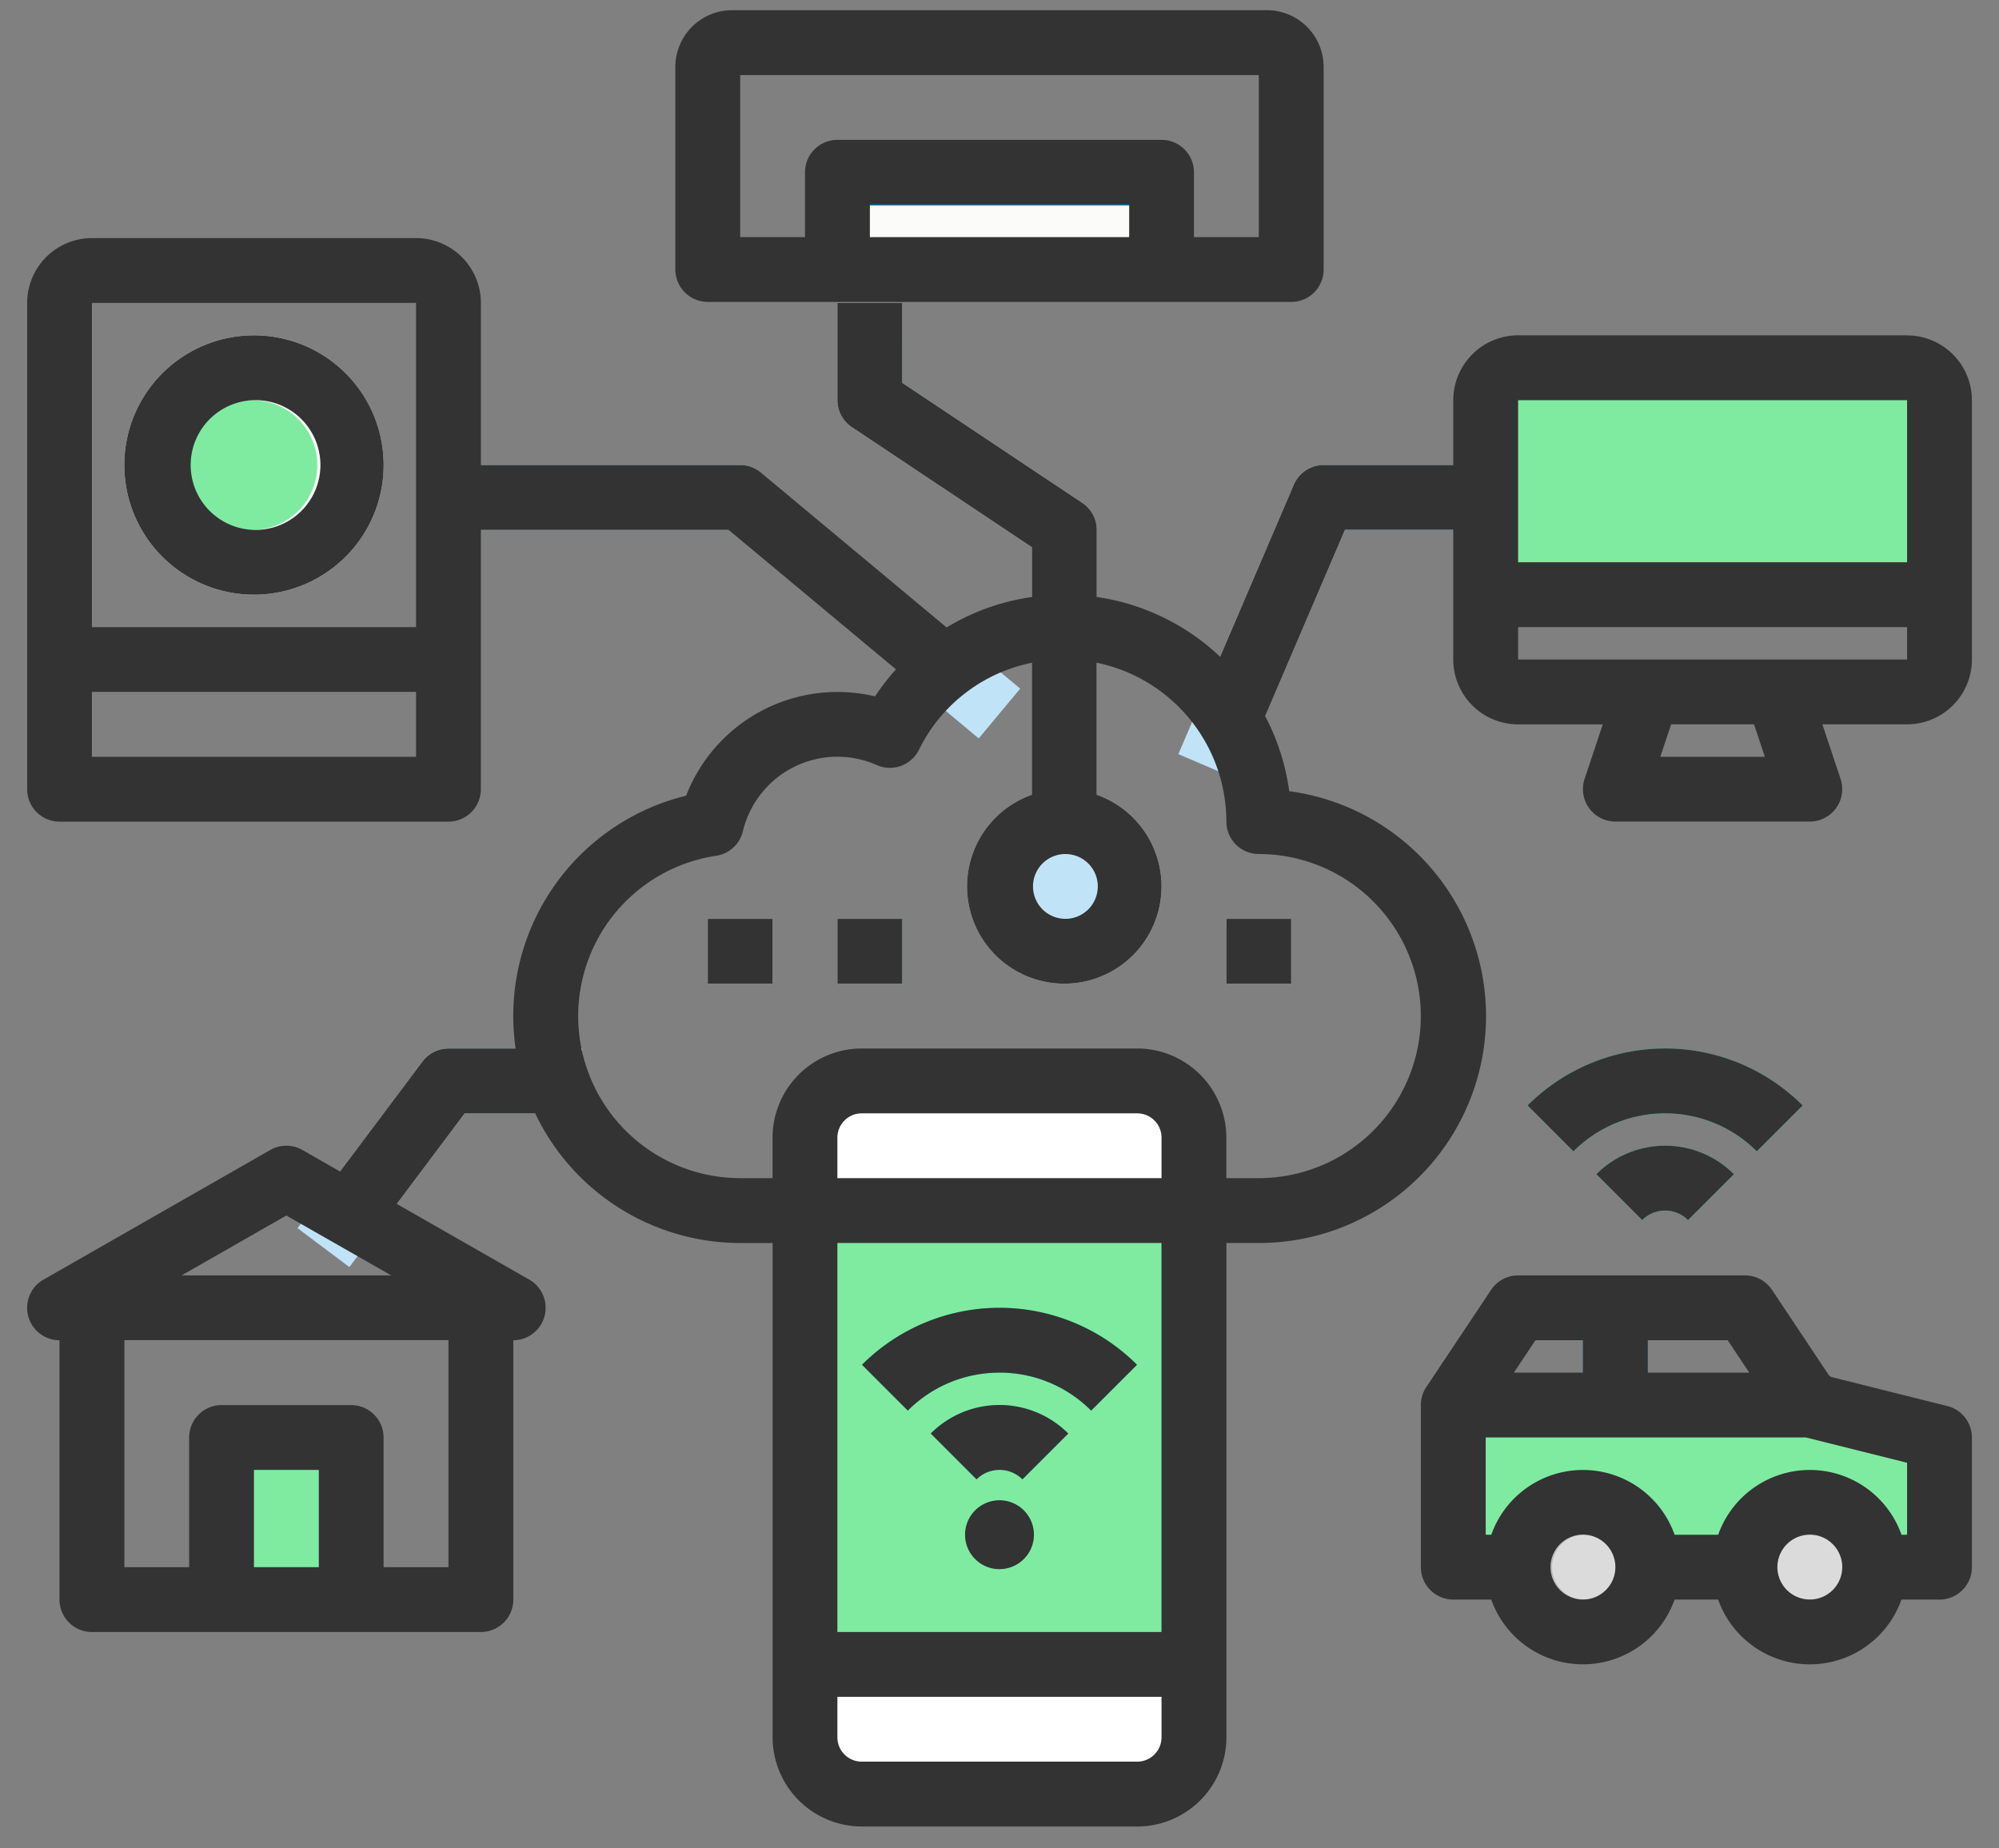 <svg width="53" height="49" fill="none" xmlns="http://www.w3.org/2000/svg"><rect width="100%" height="100%" fill="#808080" stroke="none"/><path d="M47.984 37.25l3.438.86v3.437h-12.89V37.25h9.452z" fill="#7FEBA1"/><path d="M47.984 43.266a1.719 1.719 0 100-3.438 1.719 1.719 0 000 3.438z" fill="#B9B9B9"/><path d="M6.734 14.906a2.578 2.578 0 100-5.156 2.578 2.578 0 000 5.156z" fill="#7FEBA1"/><path d="M25.95 19.577l-6.636-5.53H11.89v-1.719h7.734a.86.86 0 01.55.2l6.875 5.729-1.1 1.32zm6.872 1.093l-1.58-.677 3.062-7.144a.86.86 0 01.79-.52h4.297v1.718h-3.73l-2.839 6.622zM9.263 33.592L7.888 32.56l3.315-4.42a.86.86 0 01.688-.343h3.544v1.719H12.32l-3.057 4.076z" fill="#C1E3F7"/><path d="M30.152 28.656h-7.304c-.83 0-1.504.674-1.504 1.504v15.9c0 .83.673 1.504 1.504 1.504h7.304c.83 0 1.504-.674 1.504-1.504v-15.9c0-.83-.673-1.504-1.504-1.504z" fill="#fff"/><path d="M21.344 32.094h10.312v12.031H21.344V32.094z" fill="#7FEBA1"/><path d="M28.93 37.398a3.437 3.437 0 00-4.86 0l-1.216-1.216a5.156 5.156 0 017.292 0l-1.215 1.215z" fill="#2AD3B3"/><path d="M27.108 39.22a.86.86 0 00-1.216 0l-1.215-1.215a2.576 2.576 0 013.646 0l-1.215 1.215zm14.609-8.697l-1.215-1.216a5.156 5.156 0 017.292 0l-1.216 1.216a3.438 3.438 0 00-4.86 0z" fill="#2AD3B3"/><path d="M44.755 32.345a.86.86 0 00-1.215 0l-1.215-1.215a2.576 2.576 0 013.646 0l-1.216 1.215zM26.5 41.547a.86.86 0 100-1.719.86.86 0 000 1.719z" fill="#2AD3B3"/><path d="M22.203 4.567h8.594v2.579h-8.594V4.567z" fill="#FBFBF9"/><path d="M47.412 19.203H43.4l.286-.86h3.438l.287.86z" fill="#CBCBCB"/><path d="M6.734 15.766a3.438 3.438 0 110-6.876 3.438 3.438 0 010 6.876zm0-5.157a1.72 1.72 0 100 3.439 1.72 1.72 0 000-3.439z" fill="#FBFBF9"/><path d="M5.875 38.11h3.438v4.296H5.874V38.11z" fill="#7FEBA1"/><path d="M41.969 43.266a1.719 1.719 0 100-3.438 1.719 1.719 0 000 3.438z" fill="#B9B9B9"/><path d="M41.969 42.406a.86.86 0 100-1.718.86.86 0 000 1.718zm6.015 0a.86.86 0 100-1.719.86.86 0 000 1.72z" fill="#DBDBDB"/><path d="M29.078 21.781H27.36v-7.274l-4.773-3.183a.86.86 0 01-.383-.715V8.031h1.719v2.118l4.773 3.183a.86.86 0 01.383.715v7.734z" fill="#C1E3F7"/><path d="M28.219 26.078a2.578 2.578 0 100-5.156 2.578 2.578 0 000 5.156z" fill="#C1E3F7"/><path d="M18.766 24.36h1.718v1.718h-1.718V24.36zm3.437 0h1.719v1.718h-1.719V24.36zm10.313 0h1.718v1.718h-1.718V24.36z" fill="#BCE1FF"/><path d="M1.578 17.484h10.313v.86H1.578v-.86z" fill="#B9B9B9"/><path d="M22.203 4.594h8.594v.86h-8.594v-.86z" fill="#01AFEA"/><path d="M2.438 34.672H12.75v.86H2.437v-.86z" fill="#C3C3C3"/><path d="M47.412 19.203H43.4l.286-.86h3.438l.287.86z" fill="#B9B9B9"/><path d="M40.25 9.75h10.313a.86.86 0 01.859.86v5.156H39.39v-5.157a.86.86 0 01.859-.859z" fill="#7FEBA1"/><path d="M41.969 34.672h1.718v2.578H41.97v-2.578z" fill="#0198CB"/><path d="M30.797 32.094h.86v12.031h-.86V32.094z" fill="#27C5A7"/><path d="M26.5 36.39a3.415 3.415 0 012.43 1.008l1.216-1.216a5.156 5.156 0 00-7.292 0l1.215 1.215a3.416 3.416 0 012.431-1.006z" fill="#333"/><path d="M24.677 38.005l1.215 1.215a.86.86 0 011.216 0l1.215-1.215a2.576 2.576 0 00-3.646 0zm23.117-8.698a5.156 5.156 0 00-7.292 0l1.215 1.216a3.437 3.437 0 014.861 0l1.216-1.216z" fill="#333"/><path d="M42.325 31.13l1.215 1.215a.86.86 0 011.215 0l1.216-1.215a2.576 2.576 0 00-3.646 0zM26.5 41.6a.913.913 0 100-1.826.913.913 0 000 1.827zM18.766 8.005h15.468a.86.86 0 00.86-.86v-5.37A1.506 1.506 0 0033.59.27H19.41a1.505 1.505 0 00-1.504 1.503v5.372a.86.86 0 00.86.859zm11.172-1.719h-6.875v-.86h6.875v.86zM19.625 1.99h13.75v4.297h-1.719v-1.72a.86.86 0 00-.86-.859h-8.593a.86.86 0 00-.86.86v1.718h-1.718V1.99z" fill="#333"/><path d="M50.563 8.89H40.25a1.721 1.721 0 00-1.719 1.72v1.718h-3.437a.86.86 0 00-.79.521l-1.955 4.563a6 6 0 00-3.27-1.585v-1.78a.859.859 0 00-.384-.715l-4.773-3.183V8.031h-1.719v2.578a.859.859 0 00.383.715l4.773 3.183v1.321c-.8.113-1.567.386-2.258.804l-4.926-4.105a.859.859 0 00-.55-.199H12.75V8.031a1.721 1.721 0 00-1.719-1.719H2.437A1.72 1.72 0 00.72 8.033v12.89a.86.86 0 00.86.86h10.31a.86.86 0 00.859-.86v-6.875h6.564l4.44 3.7a6.034 6.034 0 00-.553.714 4.302 4.302 0 00-5.008 2.633 6.01 6.01 0 00-4.521 6.703H11.89a.859.859 0 00-.688.344l-2.187 2.916-.996-.57a.86.86 0 00-.853 0l-6.015 3.438a.86.86 0 00.426 1.606v6.875a.86.86 0 00.86.86H12.75a.86.86 0 00.86-.86v-6.875a.86.86 0 00.426-1.605l-3.516-2.01 1.8-2.4h1.87a6.024 6.024 0 005.435 3.437h.86V46.06a2.366 2.366 0 002.363 2.363h7.304a2.366 2.366 0 002.364-2.363V32.953h.859a6.015 6.015 0 00.806-11.977 5.968 5.968 0 00-.637-1.99l2.116-4.94h2.871v3.438a1.72 1.72 0 001.719 1.72h2.245l-.482 1.446a.86.86 0 00.815 1.131h5.156a.86.86 0 00.816-1.13l-.483-1.448h2.245a1.72 1.72 0 001.72-1.719V10.61a1.72 1.72 0 00-1.72-1.718zM11.03 20.063H2.437v-1.718h8.594v1.718zm0-3.437H2.437V8.031h8.594v8.594zm-3.437 15.6l2.78 1.587h-5.56l2.78-1.588zm.86 9.322h-1.72V38.97h1.72v2.578zm3.437-6.016v6.016h-1.72V38.11a.86.86 0 00-.859-.859H5.875a.86.86 0 00-.86.86v3.437H3.298V35.53h8.594zm16.328-12.89a.859.859 0 110 1.717.859.859 0 010-1.717zm2.578 23.418a.646.646 0 01-.645.644h-7.304a.645.645 0 01-.645-.644v-1.075h8.594v1.075zm0-2.793h-8.594V32.953h8.594v10.313zm0-12.032h-8.594V30.16a.645.645 0 01.645-.644h7.304a.645.645 0 01.645.644v1.074zm6.875-4.297a4.301 4.301 0 01-4.297 4.297h-.86V30.16a2.366 2.366 0 00-2.363-2.363h-7.304a2.366 2.366 0 00-2.364 2.363v1.074h-.859a4.297 4.297 0 01-.638-8.546.86.86 0 00.71-.65 2.577 2.577 0 013.55-1.755.86.86 0 001.118-.404 4.271 4.271 0 012.994-2.308v3.499a2.578 2.578 0 101.72 0v-3.5a4.305 4.305 0 013.437 4.211.86.86 0 00.859.86 4.301 4.301 0 014.297 4.297zM40.25 10.61h10.313v4.297H40.25V10.61zm3.77 9.454l.287-.86h2.199l.286.86H44.02zm6.542-2.579H40.25v-.859h10.313v.86z" fill="#333"/><path d="M6.734 15.766a3.438 3.438 0 100-6.876 3.438 3.438 0 000 6.876zm0-5.157a1.72 1.72 0 110 3.439 1.72 1.72 0 010-3.439zM18.766 24.36h1.718v1.718h-1.718V24.36zm3.437 0h1.719v1.718h-1.719V24.36zm10.313 0h1.718v1.718h-1.718V24.36zM51.63 37.276l-3.086-.772a.376.376 0 00-.05-.038l-1.513-2.27a.86.86 0 00-.715-.383H40.25a.859.859 0 00-.715.382l-1.719 2.578a.858.858 0 00-.144.477v4.297a.859.859 0 00.86.86h1.006a2.579 2.579 0 004.861 0h1.155a2.578 2.578 0 004.86 0h1.008a.859.859 0 00.86-.86v-3.438a.86.86 0 00-.652-.833zm-5.251-.885h-2.691v-.86h2.118l.573.86zm-5.67-.86h1.26v.86h-1.832l.573-.86zm1.26 6.875a.86.86 0 110-1.72.86.86 0 010 1.72zm6.015 0a.86.86 0 110-1.72.86.86 0 010 1.72zm2.578-1.718h-.147a2.578 2.578 0 00-4.86 0h-1.156a2.578 2.578 0 00-4.86 0h-.148v-2.579h8.488l2.684.671v1.907z" fill="#333"/></svg>